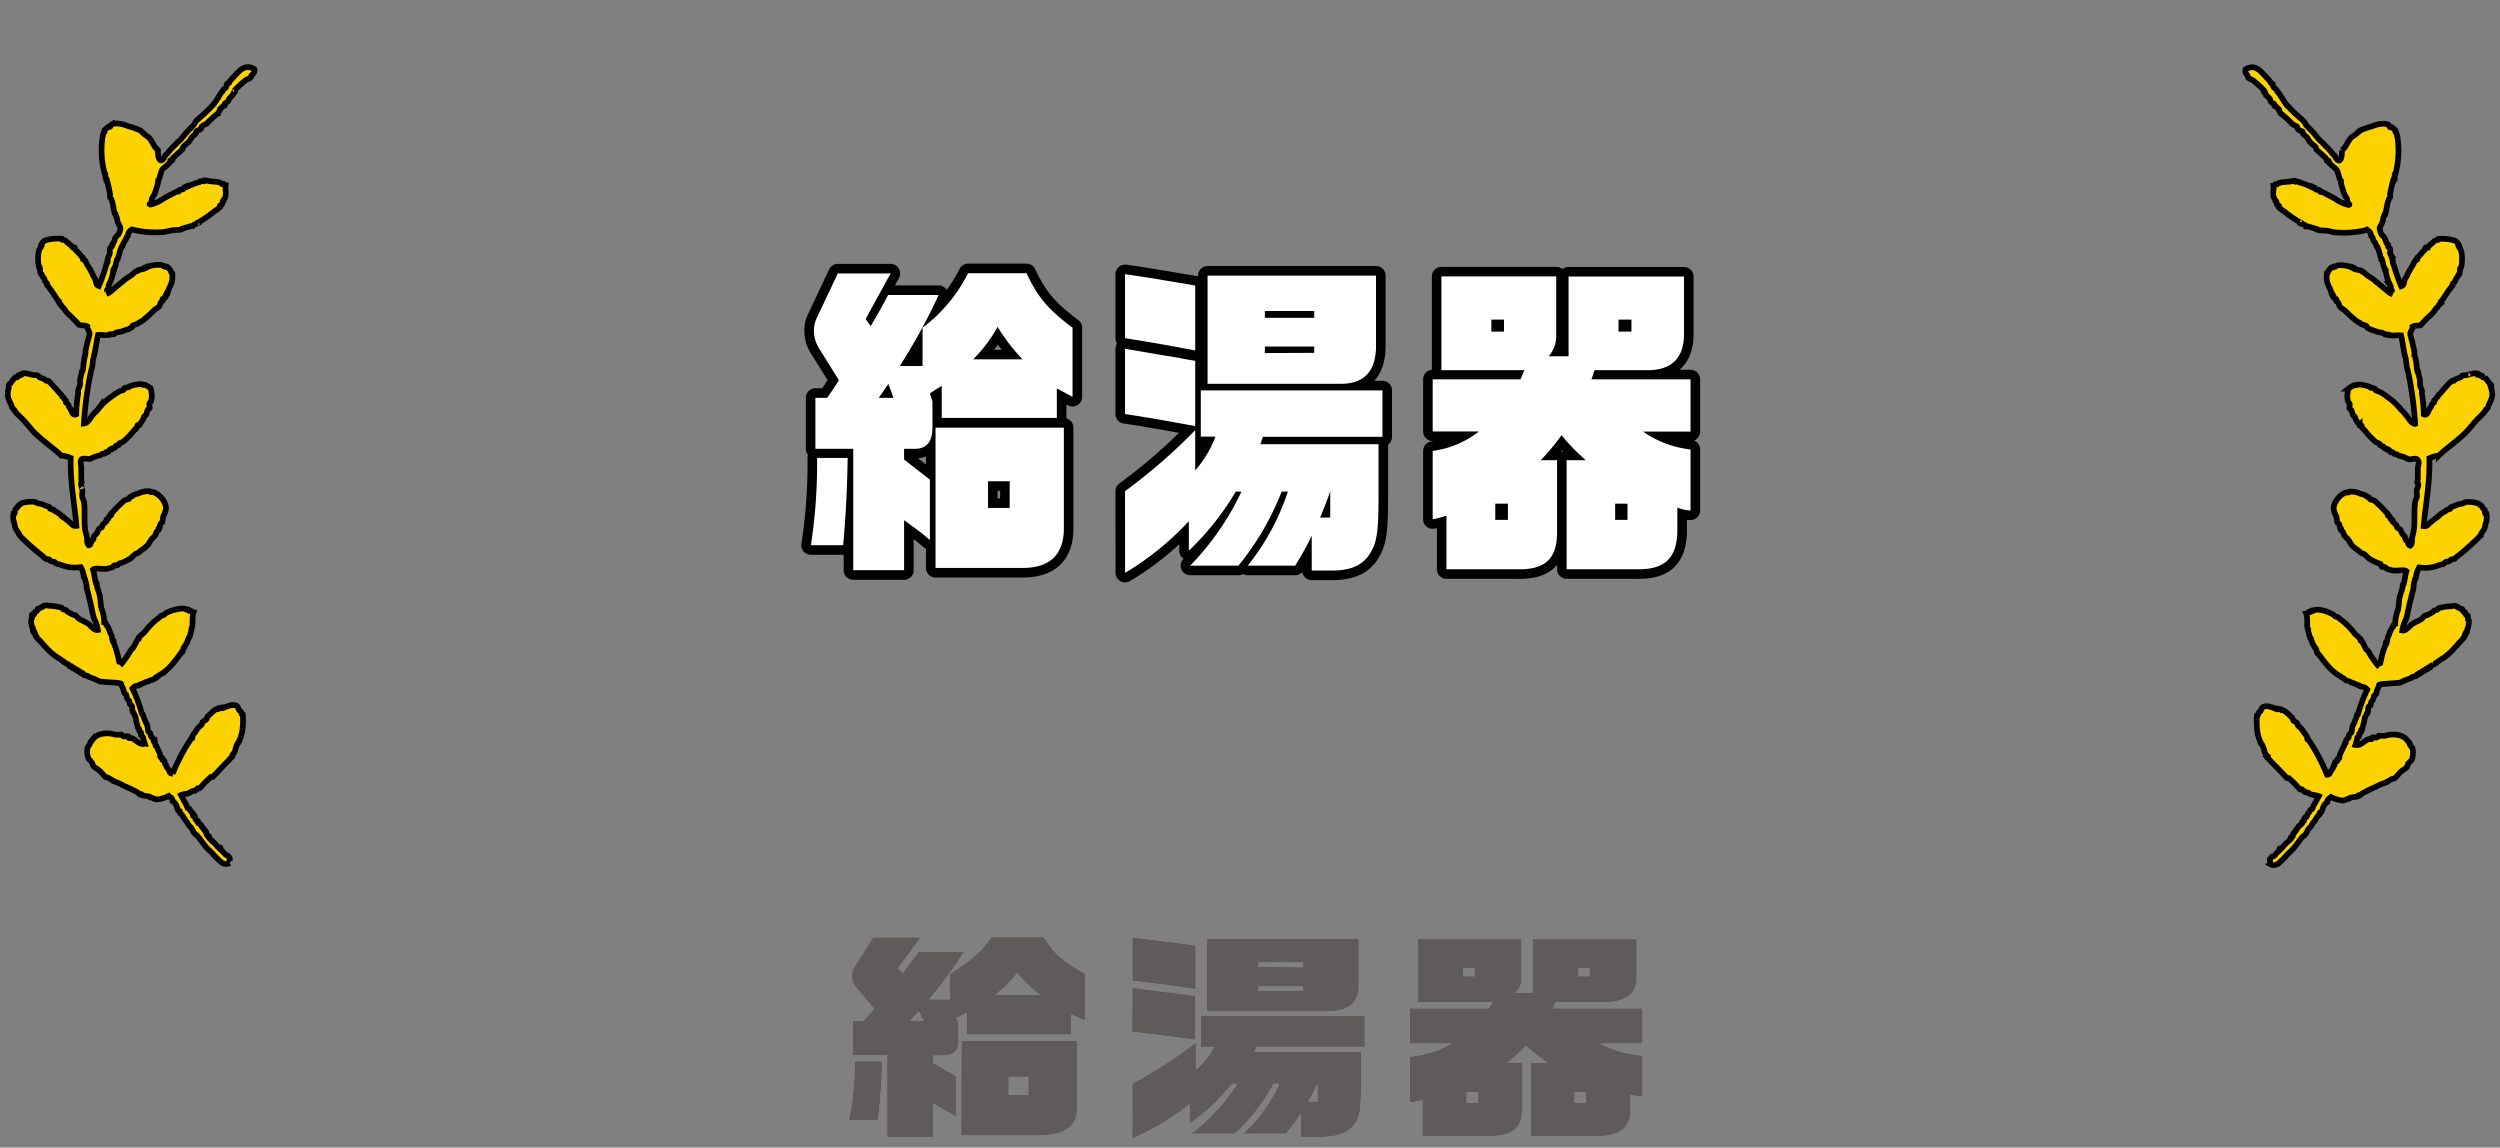 <svg xmlns="http://www.w3.org/2000/svg" width="439" height="201.52" viewBox="0 0 439 201.52">
  <rect x="0" y="0" width="439" height="201.52" fill="#808080" stroke="none"/>
  <defs>
    <style>
      .cls-1, .cls-2 {
        fill: none;
      }

      .cls-2, .cls-4 {
        stroke: #000;
      }

      .cls-2 {
        stroke-linecap: round;
        stroke-linejoin: round;
        stroke-width: 3.36px;
      }

      .cls-3 {
        fill: #fff;
      }

      .cls-4 {
        fill: #fcd200;
        fill-rule: evenodd;
      }

      .cls-5 {
        opacity: 0.36;
      }

      .cls-6 {
        fill: #231815;
      }
    </style>
  </defs>
  <g id="スペーサー">
    <rect class="cls-1" y="-0.24" width="7.71" height="7.71"/>
    <rect class="cls-1" x="430.7" y="-0.24" width="7.71" height="7.71"/>
    <rect class="cls-1" y="193.81" width="7.71" height="7.71"/>
    <rect class="cls-1" x="430.7" y="193.81" width="7.71" height="7.71"/>
  </g>
  <g id="レイヤー_2" data-name="レイヤー 2">
    <g>
      <g>
        <path class="cls-2" d="M148.85,80.41c-.1,5.92-.35,10.54-.79,15.33h-5.67a93.71,93.71,0,0,0,1.09-15.33Zm-5.67-10.55h2.07c.79-1.14,1.23-1.77,2.07-3.08L143.72,61a5.8,5.8,0,0,1-.79-3,4.92,4.92,0,0,1,.55-2.28l3.64-7.7h9.27l-4.39,8,.89,1.25c1.28-2.16,1.92-3.3,3.06-5.47h8.87A102,102,0,0,1,158,64.27h4V57.55a27.35,27.35,0,0,0,8-9.58h10.25c2,4.22,3.7,6.27,8.09,9.58V69.69l-2.76-1.48v5.18H165.37V67.75l-2.08,1.31.45,1.43V75.1c0,2.4-1,3.65-2.91,3.71h-2.07v1.88c2.32,1.83,3.84,3,4.53,3.54v10.6c-1.47-1.26-2-1.65-4.53-3.48v8.78h-8.93V78.81h-6.65Zm13.71,0L156,67.41l-1.68,2.45Zm7.39,5.24h22.53V92.32c.15,4.85-2.22,7.35-7.05,7.41H164.28Zm15.28-12a31.56,31.56,0,0,1-4.38-5.71,25.57,25.57,0,0,1-4.29,5.71ZM177.3,89.19V84.51h-3.8v4.68Z"/>
        <path class="cls-2" d="M197.55,48.14c3.9.57,4.54.68,12.33,2v11.4c-5.28-1-6.71-1.25-12.33-2.16Zm0,13.11c2.12.34,4.34.74,6.71,1.14l2.51.4c1,.23,2.07.4,3.11.57V74.82c-7.5-1.37-8.58-1.54-12.33-2.11Zm0,25a97.34,97.34,0,0,0,12.33-10.72v7.07a19.3,19.3,0,0,0,3.55-5.93h-2.57V68.55h31.9V76.7h-21L221.32,78h20.75V87.3c0,6.39-.34,8.16-1.62,10.09s-3.31,2.74-6.32,2.8h-3.79v-6.1a56.8,56.8,0,0,1-2.91,5.24H219.1a41.61,41.61,0,0,0,7.05-13h-1.09a48.42,48.42,0,0,1-7.59,13H209a48.12,48.12,0,0,0,9-13h-1a48.07,48.07,0,0,1-8.24,10.37V91.52a50.38,50.38,0,0,1-11.19,9.07Zm14.5-37.85h29.58V61c-.1,4.34-2.22,6.5-6.46,6.39H212.05Zm18.73,7.41v-1.2h-8.67v1.2Zm0,6.15V60.85h-8.67V62Zm2.81,28.91V86.28c-.49,1.42-.59,1.65-1.77,4.62Z"/>
        <path class="cls-2" d="M275.1,80.81h3.35a36.73,36.73,0,0,1-4.24-4.39,39.34,39.34,0,0,1-3.65,4.39h2.86V93.46c0,4.79-2.17,6.67-7.3,6.5H254V90.55a16.54,16.54,0,0,1-2.42.63v-12a16.81,16.81,0,0,0,8.14-3.42h-8.14V66.61H267l.69-1.6H253.11V48.54h20.16V59.09a5.32,5.32,0,0,1-1.33,3.47h3.5v-14h20.27V58.69c0,4.1-2.12,6.27-6.27,6.32H280l-.54,1.6h17.4v9.18h-8.33a17.82,17.82,0,0,0,8.33,3.13V89.64a6.69,6.69,0,0,1-2.32-.51v4.44c-.19,4.57-2.36,6.5-7.15,6.39H275.1Zm-11-22.58V56.12h-2.22v2.11Zm.69,33.06V88.44h-2.22v2.85Zm21,0V88.44h-2.17v2.85Zm.69-33.06V56.12h-2.27v2.11Z"/>
      </g>
      <g>
        <path class="cls-3" d="M148.85,80.41c-.1,5.92-.35,10.54-.79,15.33h-5.67a93.71,93.71,0,0,0,1.09-15.33Zm-5.67-10.55h2.07c.79-1.14,1.23-1.77,2.07-3.08L143.72,61a5.8,5.8,0,0,1-.79-3,4.92,4.92,0,0,1,.55-2.28l3.64-7.7h9.27l-4.39,8,.89,1.25c1.28-2.16,1.92-3.3,3.06-5.47h8.87A102,102,0,0,1,158,64.27h4V57.55a27.35,27.35,0,0,0,8-9.58h10.25c2,4.22,3.7,6.27,8.09,9.58V69.69l-2.76-1.48v5.18H165.37V67.75l-2.08,1.31.45,1.43V75.1c0,2.4-1,3.65-2.91,3.71h-2.07v1.88c2.32,1.83,3.84,3,4.53,3.54v10.6c-1.47-1.26-2-1.65-4.53-3.48v8.78h-8.93V78.81h-6.65Zm13.71,0L156,67.41l-1.68,2.45Zm7.39,5.24h22.53V92.32c.15,4.85-2.22,7.35-7.05,7.41H164.28Zm15.28-12a31.56,31.56,0,0,1-4.38-5.71,25.57,25.57,0,0,1-4.29,5.71ZM177.3,89.19V84.51h-3.8v4.68Z"/>
        <path class="cls-3" d="M197.55,48.14c3.9.57,4.54.68,12.33,2v11.4c-5.28-1-6.71-1.25-12.33-2.16Zm0,13.11c2.12.34,4.34.74,6.71,1.14l2.51.4c1,.23,2.07.4,3.11.57V74.82c-7.5-1.37-8.58-1.54-12.33-2.11Zm0,25a97.34,97.34,0,0,0,12.33-10.72v7.07a19.3,19.3,0,0,0,3.55-5.93h-2.57V68.55h31.9V76.7h-21L221.32,78h20.75V87.3c0,6.39-.34,8.16-1.62,10.09s-3.31,2.74-6.32,2.8h-3.79v-6.1a56.8,56.8,0,0,1-2.91,5.24H219.1a41.61,41.61,0,0,0,7.05-13h-1.09a48.42,48.42,0,0,1-7.59,13H209a48.12,48.12,0,0,0,9-13h-1a48.07,48.07,0,0,1-8.24,10.37V91.52a50.38,50.38,0,0,1-11.19,9.07Zm14.5-37.85h29.58V61c-.1,4.34-2.22,6.5-6.46,6.39H212.05Zm18.73,7.41v-1.2h-8.67v1.2Zm0,6.15V60.85h-8.67V62Zm2.81,28.91V86.28c-.49,1.42-.59,1.65-1.77,4.62Z"/>
        <path class="cls-3" d="M275.1,80.81h3.35a36.73,36.73,0,0,1-4.24-4.39,39.34,39.34,0,0,1-3.65,4.39h2.86V93.46c0,4.79-2.17,6.67-7.3,6.5H254V90.55a16.54,16.54,0,0,1-2.42.63v-12a16.81,16.81,0,0,0,8.14-3.42h-8.14V66.61H267l.69-1.6H253.11V48.54h20.16V59.09a5.32,5.32,0,0,1-1.33,3.47h3.5v-14h20.27V58.69c0,4.1-2.12,6.27-6.27,6.32H280l-.54,1.6h17.4v9.18h-8.33a17.82,17.82,0,0,0,8.33,3.13V89.64a6.69,6.69,0,0,1-2.32-.51v4.44c-.19,4.57-2.36,6.5-7.15,6.39H275.1Zm-11-22.58V56.12h-2.22v2.11Zm.69,33.06V88.44h-2.22v2.85Zm21,0V88.44h-2.17v2.85Zm.69-33.06V56.12h-2.27v2.11Z"/>
      </g>
    </g>
    <path class="cls-4" d="M394.34,12.17c1.66-1,2.62.33,3.45,1.21.32.34.63.66.82.9.06.08.09.24.16.31s.29.09.33.15,0,.42.17.6.34.26.49.45.09.2.16.31.13.1.17.15c.5.7.87,1.39,1.31,2a25.63,25.63,0,0,0,2.46,2.42c.22.2.43.36.66.6s.29.52.49.75c.38.43.8.81,1.15,1.21s.74.91,1.16,1.36c.19.22.45.38.65.61s.73.74,1.15,1.2c.17.19.32.4.49.61s.27.21.33.3c.17.25.29.8.82.9.51-.29.45-1.1.5-1.81a3.34,3.34,0,0,0,.82-1.05,9.44,9.44,0,0,1,.66-1.06c.21-.24.68-.49,1-.76a3.61,3.61,0,0,1,.66-.6,14.37,14.37,0,0,1,2.13-.75,5.76,5.76,0,0,1,2-.46,3,3,0,0,1,.83.15c.14.08.19.37.32.46s.29-.05.33,0,.44.36.66.6c.05.05-.06.26,0,.3.25.19.2.45.33.91a15.79,15.79,0,0,1-.17,5.59c-.07.28-.09.47-.16.75,0,0-.16,0-.16.15s0,.42,0,.61c0,0-.16,0-.17.15s0,.42,0,.45-.16,0-.16,0c-.06.22-.11.53-.17.75-.11.46-.2.93-.33,1.51,0,.12.09.53,0,.61-.46.42-.56,2-.82,2.87,0,0-.15,0-.16.15s-.1.27-.17.45-.08.52-.16.76c-.17.48-.5.9-.49,1.2a3,3,0,0,0,.32,1.06c.06.11.27.21.33.3a1.44,1.44,0,0,1,.33.61,4.2,4.2,0,0,0,.33.75c0,.06.13,0,.17.15s0,.22,0,.3.31.25.32.31c.16.45-.09.86.17,1.21a6.88,6.88,0,0,1,.33,1.05c0,.06-.05.27,0,.3s.2.52.33.91c.39,1.24.76,2.25,1.15,3.17.3-.11.39-.22.49-.6,0-.14.09-.38.16-.61,0-.08.23-.37.33-.6a13.29,13.29,0,0,1,1-1.81c.19-.31.27-.6.49-.91,0-.06.3-.1.33-.15s0-.23,0-.3.25-.21.32-.3.46-.52.66-.76.25-.2.33-.3.07-.37.17-.45.28,0,.32,0a4.51,4.51,0,0,1,.83-.76c.15-.1.29-.33.49-.45s.6,0,.66-.3a8.15,8.15,0,0,1,2.3.15c.52.15.79.15,1.15.75,0,.06-.06.27,0,.3s.15,0,.16,0-.05.27,0,.31c.57.42.58,2.54.33,3.47,0,.12-.16.12-.17.15-.1.35,0,.75-.16,1.06,0,.06-.16,0-.16.15a1.87,1.87,0,0,1-.17.3c-.08.16-.31.37-.33.61a2.25,2.25,0,0,1-.16.3c-.08.11-.27.21-.33.3s.05.26,0,.3a14.7,14.7,0,0,0-1.32,1.81c-.17.22-.28.43-.49.76-.09.14-.25.19-.32.3s.05.26,0,.3a2,2,0,0,0-.5.61c-.07.09-.27.21-.33.3a5.22,5.22,0,0,1-.82,1.05,18.21,18.21,0,0,0-1.8,1.82c-.39.19-1.14.06-1.48.3.05.66-.6.85-.33,1.66.05.16.08.37.16.6s.37,1.51.49,2.12c0,.14,0,.31,0,.45a11.53,11.53,0,0,1,.33,1.51c.07.45.08.92.17,1.36,0,0,.16,0,.16.15,0,.52.26,1,.33,1.66,0,.25,0,.52,0,.76s.25.57.33.9-.05.41,0,.61a21.55,21.55,0,0,1,.33,3.62c.57.31.83-.59,1-.91.08-.15.32-.37.33-.6a1.52,1.52,0,0,1,.17-.3c.07-.1.26-.22.32-.3s-.05-.27,0-.31c.23-.16.26-.28.5-.6.06-.08.15,0,.16-.15s.31-.39.5-.61.44-.52.65-.75.59-.7,1-1.06c.08-.07.24-.24.33-.3s.28,0,.32,0c.27-.3.51-.35,1.15-.6.09,0,.27-.29.33-.31.4-.11.51,0,1-.15-.11,0,1.53-.46,1.81-.15,0,0,0,.15,0,.15s.29,0,.32,0,0,.14,0,.15.29,0,.33,0,.11.27.17.31.28,0,.33,0a8.42,8.42,0,0,1,.82,1.06c.05.08.31.25.32.3s0,.42,0,.6a3.85,3.85,0,0,1,.17,1.21,4.25,4.25,0,0,1-.33,1.06c-.08.21-.25.48-.33.75a1.29,1.29,0,0,1-.33.6c-.06.09-.15,0-.16.15s-.25.34-.33.46c-.25.37-.86.86-1.31,1.36-.7.75-1.31,1.61-2,2.26-1.57,1.54-3.44,2.77-4.6,3.93a5.24,5.24,0,0,0-1.65.45c.12,4.39-.66,8-1,11.93.59.1.83-.36,1.15-.6a11.21,11.21,0,0,1,1.15-.91c.09-.06,0-.14.16-.15s.26-.28.5-.45.65-.4,1-.61c.09-.06,0-.14.16-.15a3.77,3.77,0,0,0,.5-.15c.06,0,.1-.28.16-.3.32-.13.5-.18.82-.3a2.88,2.88,0,0,1,1-.31c.35,0,.51-.25.82-.3a6,6,0,0,1,1.81.15,1.8,1.8,0,0,1,.65.3c.1.06,0,.15.17.16s.26.35.33.45.28.22.33.3,0,.64.16.76h.16a4.38,4.38,0,0,1,0,1.2c0,.25-.12.26-.16.46s-.09.49-.16.75-.16.3-.33.61c-.08.14-.32.37-.33.6a8.5,8.5,0,0,1-1.15,1.21l-1.15,1.06c-.6.53-1.13,1-1.81,1.5-.19.15-.43.42-.49.46s-.44,0-.66.15-.24.26-.33.3-.41,0-.66.15c-.09,0-.24.28-.32.3-.26.1-.46.09-.66.16a6.66,6.66,0,0,1-3.62.45,4.21,4.21,0,0,0-.49,1.36c-.1.13,0,.5-.16.6s-.08.21-.17.45a4.49,4.49,0,0,0-.16.91,1.5,1.5,0,0,1,0,.3c-.21.8-.58,2.25-.82,3.32-.16.72-.27,1.46-.49,2.12a6.22,6.22,0,0,0-.66,2c.48.08.68-.23,1-.45s.4-.43.66-.61c.49-.34,1.11-.57,1.65-.9.22-.14.42-.47.65-.61s.34-.07.49-.15.48-.25.83-.45c.1-.06.23-.25.32-.3s.34-.06.5-.15.26-.28.33-.31c.26-.09.45-.08.65-.15a9,9,0,0,1,1.32-.15c.5,0,.48-.2,1.15,0,.06,0,0,.14.16.15s.36.29.66.31.18.27.33.45.27.08.33.15.06.33.16.45.31.11.33.15,0,.43,0,.61.15.23.16.45a4.09,4.09,0,0,1-.33,1.51s0,.27,0,.3-.15,0-.16,0,.05.27,0,.31-.15,0-.16,0c-.11.2,0,.39-.17.6s-.15,0-.16.15-.47.53-.66.76l-.82.9a10,10,0,0,1-2,1.81c-.22.13-.78.5-1.15.76-.09.06,0,.14-.17.15s-.25.29-.49.3a1.61,1.61,0,0,0-.33.15c-.06,0-.11.28-.16.3s-.26,0-.33,0-.11.28-.17.31-.25,0-.32,0-.11.28-.17.3-.25,0-.33,0-.11.28-.16.3-.26,0-.33,0-.11.28-.17.3-.24,0-.32,0-.11.28-.17.3c-.24.1-.4.06-.65.16s-.1.11-.17.15c-.36.17-.79.3-1.15.45a10,10,0,0,1-1,.45c-.15,0-.35,0-.5,0-.43.12-2.27.11-2.95.3-.17,0-.12.19-.17.31l-.33.75c-.09.22,0,.39-.16.6s-.29.23-.33.31c-.11.24-.07.41-.16.6a2.28,2.28,0,0,1-.17.3.69.69,0,0,1-.16.15c-.11.21-.05.39-.16.61s-.31.23-.34.3c-.11.27,0,.69-.16,1.06,0,0-.14,0-.16.15-.08.3-.25.45-.33.75a13.45,13.45,0,0,1-.49,2s-.14,0-.17.15,0,.21,0,.3-.31.24-.33.3.06.32,0,.45-.31.25-.33.31a9.84,9.84,0,0,1-.32,1.2c.91.2,1.46-.66,2.29-1,.14-.06.37,0,.5,0s.11-.29.16-.31c.25-.07.58.08.82,0,.08,0,.29-.29.33-.3a11,11,0,0,0,1.15,0,4.34,4.34,0,0,1,2.14-.15,2.66,2.66,0,0,1,2,1.36c.05.08.15,0,.16.15a3.87,3.87,0,0,0,.17.45c.09.17.28.26.33.46a3.77,3.77,0,0,1-.17,2c-.06.11-.27.21-.33.3s-.22.28-.33.46a3.05,3.05,0,0,1-.16.45c-.26.3-.8.58-1.15.9s-.72.88-1,1.06-.36.08-.5.15-.45.27-.82.46c-.09,0,0,.14-.16.15a7.5,7.5,0,0,0-1.81.75,23.38,23.38,0,0,0-2.46,1.21c-.11.06-.24.25-.33.3s-.29-.05-.33,0,0,.14,0,.15c-.35.15-1,.14-1.48.3-.06,0,0,.15-.16.15-.46,0-.5.31-1.15.31a5.73,5.73,0,0,1-2-.61c-.28.25-.67.4-.66.91a1.76,1.76,0,0,0-.66.75c-.14.27-.18.68-.33.91,0,.06-.3.1-.32.15s0,.23,0,.3-.26.21-.33.31c-.32.43-.46.75-.83,1.2-.17.22-.27.43-.49.76-.07.1-.26.21-.33.3-.21.3-.29.64-.49.91s-.47.37-.66.6c-.57.7-1.11,1.55-1.8,2.27-.2.2-.46.39-.66.6a14.22,14.22,0,0,1-1.64,1.66,1.27,1.27,0,0,1-1.48.15c.16-.12-.21-.75,0-.9s.19-.44.49-.46.47-.39.66-.6.34-.3.49-.45-.05-.25,0-.31.27.05.33,0,.4-.5.65-.75.34-.31.5-.46a4.5,4.5,0,0,0,.49-.45s-.05-.26,0-.3.31-.11.33-.15c.12-.2,0-.4.17-.61s.15,0,.16-.15.32-.23.33-.45.31-.23.32-.45.45-.34.66-.61c0-.05-.05-.26,0-.3s.31-.11.33-.15c.12-.19,0-.41.17-.6s.3-.1.32-.15a3.89,3.89,0,0,1,.33-.76c.06-.08.16,0,.17-.15a1.46,1.46,0,0,1,.16-.3c0-.05.31-.11.33-.15a5.53,5.53,0,0,1,.49-1.06c.15-.21.43-.82.66-1.21-.46-.22-1.15-.16-1.64-.45a1.47,1.47,0,0,1-.17-.15c-.22-.1-.43,0-.65-.15s0-.15-.17-.15-.21-.25-.33-.3-.26,0-.33,0c-.35-.27-.71-.83-1.14-1.21s-.55-.54-.82-.76c-.06,0-.29.05-.34,0-.52-.58-1.28-1.39-2-2.11-.38-.41-.76-.73-1.15-1.21-.07-.1-.27-.22-.33-.3s.06-.27,0-.3a1.65,1.65,0,0,1-.49-.91,4.65,4.65,0,0,0-.49-1.21c0-.06-.16,0-.17-.15a8.8,8.8,0,0,0-.32-.91c-.09-.28-.09-.39-.17-.6a12.68,12.68,0,0,1-.16-3.17c.21,0,.18-.39.33-.61s.27-.21.32-.3.18-.62.5-.75c.8-.28,1.34.1,2.13.3.06,0,.3,0,.33,0s0,.15,0,.15c.26.06.67-.18.82.15.31,0,.61.28.82.45s.46.41.66.61.26.22.33.3.06.34.17.46.5.27.65.45.06.33.16.45.46.36.66.61.26.47.5.75a2.86,2.86,0,0,1,.49.75c0,.06-.05.27,0,.31s.15,0,.16,0a33,33,0,0,1,3.29,6.19c.46,0,.52-.29.66-.61a2.65,2.65,0,0,1,.32-.45,1.14,1.14,0,0,0,.17-.45c0-.16.11-.07.16-.15s0-.4.17-.61c0-.06.3-.09.33-.15s-.05-.22,0-.3.3-.1.32-.15c.12-.24,0-.43.17-.76s.33-.7.49-1.05a3.07,3.07,0,0,1,.16-.31,1,1,0,0,0,.17-.45c0-.15.13-.07.16-.15s0-.39.17-.6.28-.22.33-.31,0-.39.16-.6.3-.24.33-.3c.16-.38.05-1,.33-1.36a9.91,9.91,0,0,0,.65-1.66s.14,0,.17-.15a25.37,25.37,0,0,1,1.64-4.38,1.9,1.9,0,0,0-.33-.3c-.28-.19-.48-.15-1-.31-.06,0,0-.14-.17-.15s-.88-.38-1.15-.45-.51-.29-.82-.3a1.89,1.89,0,0,1-.33-.15c-.11-.07-.23-.24-.33-.3a3.13,3.13,0,0,0-.32-.15,1.39,1.39,0,0,1-.17-.16,8.17,8.17,0,0,1-1.48-1.05l-.49-.46a26.65,26.65,0,0,1-1.8-2.26c-.08-.1-.29-.23-.33-.3-.17-.26-.16-.6-.33-.91,0-.07-.13,0-.17-.15s-.17-.29-.33-.6-.2-.59-.33-.91c0,0-.13,0-.16-.15-.09-.35-.18-.74-.33-1.21,0-.05,0-.27,0-.3-.36-.28,0-1.88-.33-2.72.21,0,.22-.23.33-.3s.29,0,.33,0,0-.14,0-.15.29,0,.33,0,0-.14,0-.15.29,0,.33,0c.2-.23,1.09-.13,1.64,0a7.26,7.26,0,0,1,1.81.75c.1.06.23.26.33.3s.33.06.49.15.17.22.33.31a11.26,11.26,0,0,1,2.13,2c.16.17.32.4.5.61s.5.42.65.6.27.21.33.3-.05.26,0,.3.15,0,.17,0c.32.46.49,1,.82,1.51.09.15.23.18.32.3a19.24,19.24,0,0,0,1.65,2.42,1.16,1.16,0,0,1,.49-.3c.16-.66.31-1.34.49-2,.14-.43.31-.88.5-1.35,0-.06-.05-.27,0-.31s.16,0,.16,0c.14-.39.09-.88.33-1.2a1.3,1.3,0,0,0,.16-.46,9.73,9.73,0,0,1,.5-1c0-.07.12,0,.16-.16s.07-.4.33-.45a6.91,6.91,0,0,1,.49-2.41c.16-.78.15-1.64.33-2.42.13-.55.37-1,.49-1.66,0-.1,0-.21,0-.3s.16-.13.17-.15c.2-.78.26-1.53.49-2.27-.45-.38-1.59,0-2.46-.15a6,6,0,0,1-1-.3c-.08,0-.27-.29-.33-.3s-.36,0-.49,0S418.08,99,418,99s-.33-.07-.49-.15a9.8,9.8,0,0,1-1.48-.75c-.11-.08-.22-.23-.33-.3s-.55-.6-.82-.61-.42-.27-.66-.45a9,9,0,0,1-1.15-.91c-.3-.32-.5-.79-.82-1.2-.09-.12-.23-.16-.33-.31s-.32-.28-.33-.45a2.48,2.48,0,0,0-.16-.45c-.06-.1-.28-.22-.33-.3s.05-.27,0-.31-.15,0-.16,0c-.1-.21-.06-.48-.17-.75,0-.08-.31-.25-.32-.3-.13-.38-.05-1-.33-1.36a2.9,2.9,0,0,1-.33-1.36,3.69,3.69,0,0,1,2.13-2.57c.15,0,.36.06.5,0s0-.14.16-.15a4.67,4.67,0,0,1,1.31.15c.21.05.55.24.83.3a3,3,0,0,1,.82.31c.09.05,0,.14.16.15a1.36,1.36,0,0,1,.33.15c.06,0,.11.28.17.3.3.13.55.1.81.3s.56.51.83.76.77.78,1.15,1.2c.09.11.25.21.33.31s-.06.26,0,.3.29.1.32.15.07.32.17.45.3.11.33.15-.05.23,0,.3.25.21.33.31.23.19.32.3.06.31.17.45.38.18.49.3.24.6.49.91c.08.09.29.23.33.3s.05.39.17.61.28.21.32.3c.15.25.08.69.5.75.4-.42.24-1,.33-1.51a14.52,14.52,0,0,0,.32-1.51c.13-1.47,0-3,.17-4.53,0-.36.26-.71.33-1s-.12-.85,0-1.36c0,.08.44-.85.16-1.06s0-.21,0-.75,0-1.25,0-1.82.35-1,0-1.51-1.14,0-1.64-.15a6,6,0,0,0-1.64-.6c-.18-.07-.4-.29-.66-.3,0,0-.13,0-.16,0s-.24-.26-.33-.31-.29,0-.33,0-.21-.37-.33-.45-.28,0-.33,0,0-.13,0-.15-.35-.06-.49-.15-.09-.25-.17-.3-.35-.06-.49-.15-.09-.26-.16-.31-.49-.17-.66-.3a14.31,14.31,0,0,1-2-2.11,4.28,4.28,0,0,0-.33-.3c-.1-.12-.06-.33-.16-.46s-.29,0-.33,0,0-.12,0-.15a2,2,0,0,0-.17-.15c-.15-.21-.3-.45-.49-.75-.08-.13-.07-.3-.16-.46s-.28-.22-.33-.3c-.17-.29-.11-.52-.33-.91,0-.07-.31-.24-.33-.3s.15-.79,0-.9c-.48-.36-.43-1.69-.16-2.57a4.27,4.27,0,0,1,1-.6c.06,0,.29,0,.33,0,.29-.32,1.88.06,2.47.3.07,0,0,.14.16.15a1.72,1.72,0,0,1,.65.15c.07,0,.11.27.17.3.3.15.56.16.82.31a12,12,0,0,1,1.32.9,10,10,0,0,1,2,1.81c.06.09.15,0,.16.15s.62.61.82.91.3.32.49.6.67,1.15,1.32,1.21a64.76,64.76,0,0,0-1-8c-.13-.71-.32-1.49-.49-2.12a13.49,13.49,0,0,0-.16-1.35c-.33-1-.52-2.79-.82-4.08-.65-.06-1.37.08-2,0,0,0,0-.15-.16-.15a3.64,3.64,0,0,1-.66,0c-.05,0,0-.15-.16-.15s-.2-.12-.33-.16a5.71,5.71,0,0,1-1.64-.45c-.06,0-.45-.1-.49-.15s-.34-.17-.5-.3-.1-.27-.16-.3c-.22-.12-.55-.17-.82-.3s-.3-.3-.5-.31a5.53,5.53,0,0,1-1-.75c-.55-.44-.91-.84-1.48-1.36-.3-.28-.66-.4-.82-.6s-.16-.49-.33-.76c-.06-.1-.28-.22-.33-.3s.05-.27,0-.31-.41-.18-.49-.3.05-.26,0-.3-.15,0-.17,0,.05-.26,0-.3-.15,0-.16,0,.05-.27,0-.3-.11-.12-.16-.3c0,0-.15-.45-.17-.46a3.71,3.71,0,0,1-.49-2.56s.15,0,.16-.16a1.88,1.88,0,0,1,.66-.9c.06,0,.28.05.33,0s0-.14,0-.15.29,0,.33,0c.34-.38,1.76-.25,2.46,0,.06,0,.29,0,.33,0s0,.14,0,.15.29,0,.33,0,0,.14,0,.15.29,0,.33,0,0,.14,0,.15c.33.13.84.17,1.15.3.08,0,0,.15.16.15s.58.43.82.61c.4.29.84.54,1.31.91.13.09.2.2.33.3.38.26,1,.84,1.48,1.2s.84.82,1.32.91c-.16-.1,0-.61-.17-.76s-.06-.68-.33-1a8.19,8.19,0,0,1-.65-2.12s0-.27,0-.3-.16,0-.17,0,.05-.26,0-.3c-.25-.19-.32-1-.49-1.51,0,0-.14,0-.17-.15a5.49,5.49,0,0,0-.16-.6,9.94,9.94,0,0,0-.49-1.52c0-.06-.16,0-.17-.15a.93.93,0,0,0-.16-.45c-.11-.23-.48-.63-.49-.91s-.32-.32-.33-.6c0-.44-.28-.64-.66-.91a16.52,16.52,0,0,1-5.42.46c-.53,0-1-.21-1.64-.3s-1.15,0-1.64-.16c0,0,0-.14-.17-.15a3.16,3.16,0,0,1-.49-.15c-.32-.09-.63-.17-1-.3-.06,0-.29,0-.33,0a1,1,0,0,0-.32-.3,4.13,4.13,0,0,1-.5-.15s0-.14,0-.15-.29,0-.33,0,0-.14,0-.15a19.53,19.53,0,0,1-2.63-1.82,8,8,0,0,1-1-.75s.05-.26,0-.3-.31-.12-.33-.15c-.12-.21-.05-.39-.16-.61s-.16,0-.17-.15-.27-.48-.32-.75c-.13-.68.09-1.27,0-1.82.2,0,.21-.23.32-.3s.29,0,.33,0c.35-.39,1.06-.35,2-.45a7.14,7.14,0,0,1,1-.15.21.21,0,0,0,.16.15,3.64,3.64,0,0,1,.66,0c.06,0,0,.14.16.15a9.72,9.72,0,0,1,1.65.6c.06,0,.29,0,.32,0s0,.15,0,.16.29-.05.33,0,0,.13,0,.15.29,0,.33,0,.12.27.17.3c.21.11.43,0,.66.15.06,0,.1.28.16.3s.24,0,.33,0c.79.4,1.58.81,2.3,1.21a6.29,6.29,0,0,0,2.3,1.06c.43-.08-.15-.2-.17-.46,0-.05-.05-.67-.16-.75a4.18,4.18,0,0,1-.66-1.51,5,5,0,0,1-.33-1.21c0-.05,0-.28,0-.3-.39-.3-.4-1.46-.82-2-.2-.25-.66-.55-1-.91-.11-.12-.23-.2-.33-.3s.05-.25,0-.31-.28.06-.33,0-.07-.33-.17-.45-.23-.2-.32-.3c-.4-.43-.9-.76-1.32-1.21-.11-.11-.07-.33-.16-.45s-.68-.55-1-.91-.3-.53-.49-.75-.45-.38-.66-.61-.06-.34-.16-.45-.6-.19-.83-.45c-.07-.09-.07-.38-.16-.45s-.6-.28-.82-.46a16,16,0,0,0-2-1.81c-.07-.29-.36-.38-.33-.75-.14-.14-.28-.25-.49-.46,0,0-.31-.11-.33-.15s.05-.24,0-.3c-.21-.22-.64-.25-.66-.61s-.61-.76-.82-1.05a3,3,0,0,0-.16-.45s-.16,0-.17,0,.05-.27,0-.31a17.91,17.91,0,0,0-2-1.81c-.14-.08-.8-.22-.82-.6S394.08,12.91,394.34,12.17Z"/>
    <path class="cls-4" d="M44.1,13.38c0,.38-.68.52-.82.6a17.91,17.91,0,0,0-2,1.81c-.05,0,0,.25,0,.31s-.15,0-.17,0a3,3,0,0,0-.16.45c-.21.29-.81.83-.82,1.05s-.45.39-.66.61c0,.06,0,.23,0,.3s-.29.11-.33.15c-.21.21-.36.32-.49.46,0,.37-.26.46-.33.75a16,16,0,0,0-2,1.81c-.22.18-.6.26-.82.46s-.1.36-.17.45c-.22.26-.65.28-.82.45s-.06.35-.16.45-.46.38-.66.61-.29.52-.49.75-.79.67-1,.91-.05.34-.16.45c-.42.45-.92.78-1.32,1.21-.09.1-.25.21-.33.3s-.05.34-.16.45-.28,0-.33,0,.06.25,0,.31-.22.18-.33.3c-.32.36-.78.66-1,.91-.42.5-.43,1.66-.82,2,0,0,0,.25,0,.3a5.53,5.53,0,0,1-.33,1.21,4.18,4.18,0,0,1-.66,1.51c-.11.08-.16.7-.16.75,0,.26-.6.38-.17.46a6.29,6.29,0,0,0,2.3-1.06c.71-.4,1.51-.81,2.3-1.21.09,0,.24,0,.33,0s.09-.27.16-.3c.23-.11.45,0,.66-.15,0,0,.13-.26.17-.3s.27,0,.32,0,0-.13,0-.15.27,0,.33,0,0-.14,0-.16.27,0,.33,0a9.72,9.72,0,0,1,1.65-.6c.15,0,.1-.13.16-.15a3.53,3.53,0,0,1,.65,0,.23.23,0,0,0,.17-.15,7.37,7.37,0,0,1,1,.15c.92.1,1.63.06,2,.45,0,0,.27,0,.33,0s.12.31.32.3c-.09.55.13,1.14,0,1.82,0,.27-.32.6-.32.75s-.13.08-.17.15,0,.4-.16.61c0,0-.29.12-.33.15s0,.25,0,.3a7.47,7.47,0,0,1-1,.75,18.85,18.85,0,0,1-2.62,1.82s0,.13,0,.15-.28,0-.33,0,0,.13,0,.15a4.13,4.13,0,0,1-.5.15,1.18,1.18,0,0,0-.33.3s-.26,0-.32,0c-.36.13-.67.21-1,.3a3.16,3.16,0,0,1-.49.15c-.15,0-.13.15-.17.15-.49.12-1.11.07-1.64.16s-1.12.26-1.64.3a16.52,16.52,0,0,1-5.42-.46c-.38.27-.63.47-.66.91,0,.28-.32.39-.33.6s-.38.68-.49.91a.93.93,0,0,0-.16.45c0,.17-.14.09-.17.15a9.94,9.94,0,0,0-.49,1.52c-.07.2-.09.31-.17.6,0,.1-.16.13-.16.15-.17.53-.24,1.32-.49,1.51-.05,0,0,.25,0,.3s-.15,0-.17,0,0,.25,0,.3a7.8,7.8,0,0,1-.66,2.12c-.27.37-.05.85-.32,1s0,.66-.17.76c.48-.09.83-.51,1.32-.91s1.1-.94,1.48-1.2c.13-.1.19-.21.32-.3.48-.37.92-.62,1.32-.91.24-.18.55-.59.82-.61s.08-.11.16-.15c.31-.13.82-.17,1.15-.3,0,0,0-.13,0-.15s.27,0,.33,0,0-.13,0-.15.27,0,.33,0,0-.14,0-.15.27,0,.33,0c.7-.25,2.12-.38,2.46,0,0,0,.27,0,.33,0s0,.13,0,.15.27,0,.33,0a1.88,1.88,0,0,1,.66.9c0,.14.15.12.16.16a3.71,3.71,0,0,1-.49,2.56s-.17.46-.17.46c-.05.18,0,.2-.16.3s0,.24,0,.3-.15,0-.17,0,0,.25,0,.3-.14,0-.16,0,0,.25,0,.3-.37.21-.49.3,0,.25,0,.31-.27.2-.33.3c-.17.27-.21.61-.33.76s-.52.32-.82.6c-.57.52-.93.92-1.48,1.36a5.18,5.18,0,0,1-1,.75c-.19,0-.33.23-.49.31s-.6.18-.82.3c-.06,0-.11.25-.16.3s-.36.15-.5.3-.43.11-.49.15a5.71,5.71,0,0,1-1.64.45c-.13,0-.23.15-.33.16s-.11.13-.16.15a3.64,3.64,0,0,1-.66,0c-.13,0-.16.15-.17.15-.6.08-1.32-.06-2,0-.3,1.29-.5,3.09-.82,4.08a13.49,13.49,0,0,0-.16,1.35c-.17.63-.36,1.41-.49,2.12a62.9,62.9,0,0,0-1,8c.65-.06,1.09-.87,1.31-1.21s.37-.4.5-.6.81-.72.82-.91.1-.06.16-.15a10,10,0,0,1,2-1.81,12,12,0,0,1,1.32-.9c.25-.15.52-.16.82-.31.06,0,.1-.25.16-.3a1.82,1.82,0,0,1,.66-.15c.18,0,.09-.12.16-.15.59-.24,2.18-.62,2.47-.3,0,0,.27,0,.33,0a4.5,4.5,0,0,1,1,.6c.27.88.31,2.21-.16,2.57-.15.11,0,.79,0,.9s-.29.23-.33.3c-.22.39-.16.62-.33.91-.05.08-.27.21-.33.3s-.08.33-.16.46c-.19.3-.34.54-.5.75,0,0-.12.1-.16.15s0,.12,0,.15-.29-.05-.33,0-.07.34-.16.46a4.28,4.28,0,0,0-.33.3,14.31,14.31,0,0,1-2,2.11c-.17.13-.45.17-.66.3s-.08.25-.16.31-.37.06-.5.15-.08.24-.16.3-.37.07-.49.15,0,.13,0,.15-.27,0-.33,0-.23.34-.33.45-.27,0-.33,0-.22.26-.33.31-.12,0-.16,0c-.27,0-.48.23-.66.3a5.86,5.86,0,0,0-1.64.6c-.5.1-1.42-.19-1.64.15s0,1,0,1.51,0,1.21,0,1.82.17.62,0,.75.18,1.14.16,1.06c.12.51-.08.93,0,1.36s.29.69.33,1c.18,1.48,0,3.06.16,4.53,0,.46.3,1.31.33,1.51.09.51-.07,1.09.33,1.51.42-.06.34-.5.49-.75,0-.09.28-.21.33-.3s0-.41.17-.61.25-.21.33-.3c.24-.31.31-.69.49-.91s.39-.17.49-.3.06-.33.17-.45.22-.18.32-.3.26-.2.33-.31,0-.22,0-.3.29-.09.33-.15.08-.33.16-.45.28-.11.33-.15,0-.25,0-.3.24-.2.33-.31c.38-.42.75-.83,1.15-1.2s.6-.59.82-.76.52-.17.82-.3c.06,0,.11-.27.17-.3a1.36,1.36,0,0,1,.33-.15c.19,0,.07-.1.16-.15a3,3,0,0,1,.82-.31c.28-.06.62-.25.82-.3a4.74,4.74,0,0,1,1.32-.15c.17,0,.09.12.16.15s.35,0,.5,0A3.71,3.71,0,0,1,29.15,89a3,3,0,0,1-.33,1.36c-.28.39-.2,1-.33,1.36,0,0-.3.22-.32.3-.12.27-.07.54-.17.75,0,0-.15,0-.16,0s0,.25,0,.31-.27.2-.33.3a3.87,3.87,0,0,0-.17.45c0,.17-.24.32-.32.45s-.24.19-.33.31c-.32.41-.53.88-.82,1.2a9.16,9.16,0,0,1-1.16.91c-.23.18-.44.44-.65.45s-.73.54-.82.61-.22.22-.33.3a9.8,9.8,0,0,1-1.48.75c-.17.08-.31.06-.49.15s-.22.26-.33.31-.35,0-.49,0-.25.26-.33.3a6,6,0,0,1-1,.3c-.87.14-2-.23-2.46.15.23.74.29,1.49.49,2.27,0,0,.14,0,.17.15s0,.2,0,.3c.12.69.36,1.11.49,1.66.17.78.17,1.64.33,2.42a6.91,6.91,0,0,1,.49,2.41c.26,0,.26.21.33.45s.13.09.16.16a7.75,7.75,0,0,1,.49,1,1.53,1.53,0,0,0,.17.46c.23.32.19.81.33,1.2,0,0,.15,0,.16,0s0,.25,0,.31c.19.47.36.92.49,1.35.19.63.34,1.31.5,2a1.16,1.16,0,0,1,.49.3,18.13,18.13,0,0,0,1.64-2.42c.1-.12.23-.15.33-.3.33-.5.5-1.05.82-1.51,0,0,.14,0,.17,0s0-.25,0-.3.24-.2.32-.3.49-.41.66-.6.34-.44.5-.61a11.26,11.26,0,0,1,2.13-2c.16-.09.2-.23.33-.31s.3,0,.49-.15.23-.24.33-.3A7.11,7.11,0,0,1,31,107c.55-.13,1.44-.23,1.64,0,0,0,.27,0,.33,0s0,.13,0,.15.27,0,.33,0,0,.13,0,.15.27,0,.33,0,.12.31.32.3c-.27.84,0,2.44-.32,2.72,0,0,0,.25,0,.3-.15.47-.24.86-.33,1.21,0,.12-.15.11-.17.15-.13.32-.19.63-.33.91s-.24.31-.32.6-.13.08-.17.15c-.17.31-.16.65-.33.91-.05.07-.25.2-.33.3a26.65,26.65,0,0,1-1.8,2.26l-.5.46a7.79,7.79,0,0,1-1.47,1.05,1.39,1.39,0,0,1-.17.16,3.31,3.31,0,0,0-.33.15c-.09.06-.22.23-.32.3a1.89,1.89,0,0,1-.33.15c-.32,0-.5.23-.82.3s-1,.44-1.16.45-.1.14-.16.15c-.5.16-.7.12-1,.31a1.9,1.9,0,0,0-.33.3,25.37,25.37,0,0,1,1.64,4.38c0,.11.15.11.16.15a9.82,9.82,0,0,0,.66,1.66c.28.39.17,1,.33,1.36,0,.06.28.22.33.3s.05.4.16.6.28.21.33.31.06.39.17.6.12,0,.16.15a1.18,1.18,0,0,0,.16.45,1.94,1.94,0,0,1,.17.31c.16.35.32.7.49,1.05s.05.52.17.76c0,.05.29.09.32.15s0,.22,0,.3.29.09.33.15c.12.21.05.4.17.61s.12,0,.16.15a1.32,1.32,0,0,0,.16.45,2.73,2.73,0,0,1,.33.45c.14.32.19.66.66.61a33,33,0,0,1,3.29-6.19s.14,0,.16,0,0-.25,0-.31a2.86,2.86,0,0,1,.49-.75c.24-.28.32-.55.5-.75s.52-.45.65-.61.06-.32.17-.45.49-.28.65-.45.08-.35.17-.46.24-.22.33-.3.4-.39.65-.61.52-.46.83-.45c.15-.33.55-.09.82-.15,0,0,0-.14,0-.15s.27,0,.33,0c.79-.2,1.33-.58,2.13-.3.31.13.35.53.49.75s.26.21.33.3.12.61.33.61a13.18,13.18,0,0,1-.16,3.17c-.09.21-.08.32-.17.6s-.32.75-.33.91-.14.09-.16.15a4.33,4.33,0,0,0-.49,1.21,1.65,1.65,0,0,1-.5.91c-.05,0,0,.24,0,.3s-.25.2-.33.3c-.39.48-.76.8-1.14,1.21-.7.72-1.45,1.53-2,2.11,0,.05-.27,0-.33,0-.27.22-.54.52-.82.76-.44.38-.79.94-1.14,1.21-.07,0-.26,0-.33,0s-.12.29-.33.3-.08.11-.17.15-.43,0-.65.15a1.47,1.47,0,0,1-.17.15c-.5.29-1.18.23-1.64.45.23.39.51,1,.66,1.21a6.21,6.21,0,0,1,.49,1.06s.29.1.33.15a1.46,1.46,0,0,1,.16.3c0,.18.11.07.17.15a3.84,3.84,0,0,1,.32.76s.29.09.33.15,0,.41.17.6c0,0,.28.12.33.15s-.05.25,0,.3c.2.27.64.32.65.61s.32.25.33.45.32.25.33.45.12.08.16.15,0,.41.17.61c0,0,.28.12.33.15s-.05.25,0,.3a4.5,4.5,0,0,0,.49.45c.16.15.35.31.49.46s.49.61.66.75.27,0,.33,0,0,.25,0,.31.32.26.49.45.46.59.66.6.35.35.49.46-.16.78,0,.9a1.27,1.27,0,0,1-1.48-.15,14.22,14.22,0,0,1-1.64-1.66c-.2-.21-.46-.4-.66-.6-.69-.72-1.23-1.57-1.8-2.27-.19-.23-.49-.38-.66-.6s-.28-.61-.49-.91c-.07-.09-.26-.2-.33-.3-.22-.33-.32-.54-.5-.76-.36-.45-.5-.77-.82-1.2-.07-.1-.26-.2-.33-.31s0-.22,0-.3-.29-.09-.32-.15c-.15-.23-.19-.64-.33-.91a1.76,1.76,0,0,0-.66-.75c0-.51-.38-.66-.66-.91a5.73,5.73,0,0,1-2,.61c-.65,0-.69-.28-1.15-.31-.16,0-.1-.13-.16-.15-.52-.16-1.13-.15-1.48-.3,0,0,0-.13,0-.15s-.27,0-.33,0-.23-.24-.33-.3A23.38,23.38,0,0,0,21.76,138,7.5,7.5,0,0,0,20,137.2c-.18,0-.08-.11-.16-.15-.37-.19-.58-.33-.82-.46s-.36-.05-.5-.15-.54-.65-1-1.06-.9-.6-1.15-.9c-.09-.1-.11-.36-.17-.45s-.21-.29-.32-.46-.27-.19-.33-.3a3.77,3.77,0,0,1-.17-2c.05-.2.24-.29.33-.46a3.87,3.87,0,0,0,.17-.45c0-.17.1-.07.16-.15a2.62,2.62,0,0,1,2-1.36,4.35,4.35,0,0,1,2.14.15,11,11,0,0,0,1.15,0s.25.28.33.3c.24.08.57-.07.82,0,0,0,.1.28.16.31s.36-.06.49,0c.84.39,1.38,1.25,2.3,1a12.29,12.29,0,0,1-.33-1.2c0-.06-.29-.23-.33-.31s.05-.31,0-.45-.29-.22-.32-.3,0-.21,0-.3-.15-.11-.17-.15a13.45,13.45,0,0,1-.49-2c-.08-.3-.25-.45-.33-.75,0-.1-.16-.13-.16-.15-.13-.37,0-.79-.17-1.06,0-.07-.28-.22-.33-.3s0-.4-.16-.61a.69.69,0,0,1-.16-.15,1.52,1.52,0,0,1-.17-.3c-.09-.19-.05-.36-.16-.6,0-.08-.28-.22-.33-.31s-.07-.38-.16-.6l-.33-.75c-.05-.12,0-.31-.17-.31-.68-.19-2.53-.18-3-.3-.16,0-.35,0-.5,0a10,10,0,0,1-1-.45c-.36-.15-.79-.28-1.15-.45-.07,0,0-.11-.17-.15s-.41-.06-.66-.16c0,0-.09-.26-.16-.3s-.24,0-.33,0-.1-.26-.16-.3-.25,0-.33,0-.1-.27-.16-.3-.25,0-.33,0-.11-.27-.17-.3-.24,0-.33,0-.1-.27-.16-.31-.25,0-.33,0-.11-.26-.16-.3a1.89,1.89,0,0,0-.33-.15c-.24,0-.28-.29-.5-.3s-.07-.09-.16-.15c-.37-.26-.93-.63-1.15-.76a10,10,0,0,1-2-1.81l-.82-.9c-.2-.23-.65-.59-.66-.76s-.11-.07-.16-.15-.06-.4-.17-.6c0,0-.14,0-.16,0s0-.25,0-.31-.15,0-.17,0,0-.25,0-.3a4.26,4.26,0,0,1-.32-1.51c0-.22.13-.31.16-.45s-.07-.44,0-.61S6,108,6,107.9s.07-.33.16-.45.27-.07.33-.15,0-.44.33-.45.42-.3.66-.31.1-.13.16-.15c.66-.2.65,0,1.15,0a9,9,0,0,1,1.32.15c.2.07.39.06.65.15.07,0,.25.26.33.31s.32,0,.49.15.22.24.33.3l.82.45c.16.08.33.06.5.15s.43.47.65.61c.54.33,1.16.56,1.65.9.25.18.4.42.65.61s.51.53,1,.45a6.22,6.22,0,0,0-.66-2c-.22-.66-.33-1.4-.49-2.12-.24-1.07-.61-2.52-.82-3.32a1,1,0,0,1,0-.3A4.25,4.25,0,0,0,15,102c-.08-.24,0-.31-.16-.45s-.06-.47-.17-.6a3.79,3.79,0,0,0-.49-1.36,6.64,6.64,0,0,1-3.61-.45c-.2-.07-.4-.06-.66-.16-.08,0-.23-.26-.33-.3s-.47-.07-.66-.15-.22-.25-.32-.3-.46,0-.66-.15-.3-.31-.49-.46c-.68-.52-1.21-1-1.81-1.5-.37-.33-.79-.71-1.15-1.06a8,8,0,0,1-1.15-1.21c0-.23-.25-.46-.33-.6-.17-.31-.25-.31-.33-.61s-.1-.42-.16-.75-.14-.21-.16-.46a4.38,4.38,0,0,1,0-1.2h.16c.15-.12.1-.65.16-.76s.27-.21.33-.3.18-.45.33-.45.07-.1.16-.16a1.92,1.92,0,0,1,.66-.3A6,6,0,0,1,6,88.12c.31,0,.47.29.82.3a2.88,2.88,0,0,1,1,.31c.32.12.5.17.82.3.06,0,.09.26.16.3a3.77,3.77,0,0,0,.5.15c.19,0,.07.09.16.15.33.21.7.4,1,.61s.27.44.5.45.07.09.16.15a11.21,11.21,0,0,1,1.15.91c.32.24.55.7,1.15.6-.33-4-1.11-7.54-1-11.93A5.24,5.24,0,0,0,10.75,80c-1.16-1.16-3-2.39-4.6-3.93-.66-.65-1.28-1.51-2-2.26-.45-.5-1.06-1-1.31-1.36-.08-.12-.32-.33-.33-.46s-.1-.06-.16-.15a1.29,1.29,0,0,1-.33-.6c-.08-.27-.25-.54-.33-.75a4.25,4.25,0,0,1-.33-1.06,3.92,3.92,0,0,1,.16-1.21c.05-.18-.06-.43,0-.6s.28-.22.33-.3a7.57,7.57,0,0,1,.82-1.06s.27,0,.33,0,.12-.25.17-.31.27,0,.32,0,0-.12,0-.15.27,0,.33,0,0-.13,0-.15c.28-.31,1.92.19,1.81.15.48.14.59,0,1,.15.06,0,.24.27.32.31.64.25.89.3,1.16.6,0,0,.26,0,.32,0s.25.23.33.3c.39.36.66.71,1,1.06s.44.5.65.75.49.45.5.61.1.07.16.15c.24.32.27.44.49.6.06,0,0,.25,0,.31s.26.2.33.3a1.52,1.52,0,0,1,.17.3c0,.23.25.45.33.6.15.32.41,1.22,1,.91a21.55,21.55,0,0,1,.33-3.62c0-.2,0-.42,0-.61s.27-.59.33-.9,0-.51,0-.76c.06-.68.3-1.14.33-1.66,0-.12.16-.14.16-.15.09-.44.09-.91.16-1.36A13.49,13.49,0,0,1,15,62.15c.05-.14,0-.31,0-.45.12-.61.38-1.76.5-2.12s.11-.44.16-.6c.27-.81-.38-1-.33-1.66-.34-.24-1.09-.11-1.48-.3a19.35,19.35,0,0,0-1.8-1.82,5.31,5.31,0,0,1-.83-1.05c-.06-.09-.25-.21-.32-.3a2,2,0,0,0-.5-.61c-.05,0,0-.25,0-.3s-.24-.16-.32-.3a7.74,7.74,0,0,0-.5-.76,13.74,13.74,0,0,0-1.31-1.81s0-.25,0-.3S8,49.58,8,49.47a1.48,1.48,0,0,1-.16-.3c0-.24-.26-.45-.33-.61a1.87,1.87,0,0,1-.17-.3c0-.16-.14-.09-.16-.15C7,47.8,7.08,47.4,7,47.05c0,0-.13,0-.16-.15-.25-.93-.24-3,.33-3.47.05,0,0-.25,0-.31s.14,0,.16,0,0-.24,0-.3c.36-.6.62-.6,1.15-.75a8.13,8.13,0,0,1,2.3-.15c.06.3.46.17.66.3s.34.35.49.45a4.11,4.11,0,0,1,.82.76s.28,0,.33,0,.09.36.17.45.23.19.33.3.47.53.65.76.26.19.33.3,0,.22,0,.3.29.09.33.15c.21.31.3.6.49.91a13.29,13.29,0,0,1,1,1.81c.1.23.3.52.33.6.07.23.12.47.16.61.1.38.19.49.49.6.39-.92.76-1.93,1.15-3.17.13-.39.16-.78.33-.91s0-.24,0-.3a5.92,5.92,0,0,1,.33-1.05c.26-.35,0-.76.16-1.21,0-.06.3-.23.33-.31s0-.21,0-.3.14-.09.17-.15a4.2,4.2,0,0,0,.33-.75c0-.22.24-.48.32-.61s.28-.19.33-.3a3,3,0,0,0,.33-1.06c0-.3-.32-.72-.49-1.2-.09-.24-.08-.52-.17-.76s-.15-.22-.16-.45-.15-.11-.16-.15c-.26-.86-.36-2.45-.83-2.87-.08-.08,0-.49,0-.61-.12-.58-.21-1.05-.32-1.51-.06-.22-.11-.53-.17-.75,0,0-.15,0-.16,0s0-.4,0-.45-.16-.13-.17-.15a4.14,4.14,0,0,1,0-.61c0-.13-.15-.12-.16-.15-.07-.28-.09-.47-.16-.75A15.79,15.79,0,0,1,18,24.1c.13-.46.07-.72.33-.91.06,0,0-.25,0-.3.22-.24.52-.45.66-.6s.26,0,.32,0,.19-.38.33-.46a3,3,0,0,1,.82-.15,5.76,5.76,0,0,1,2,.46,14.8,14.8,0,0,1,2.13.75,4,4,0,0,1,.66.6c.3.27.77.52,1,.76a9.44,9.44,0,0,1,.66,1.06,3.34,3.34,0,0,0,.82,1.05c0,.71,0,1.52.5,1.81.53-.1.65-.65.82-.9.06-.09.25-.21.32-.3s.33-.42.5-.61c.42-.46.81-.82,1.15-1.2s.46-.39.65-.61c.42-.45.75-.9,1.15-1.36s.77-.78,1.15-1.21c.21-.23.3-.54.5-.75s.44-.4.66-.6a26.85,26.85,0,0,0,2.46-2.42c.44-.57.81-1.26,1.31-2,0-.05.11-.07.17-.15s.09-.21.16-.31.37-.28.49-.45,0-.42.17-.6.27-.1.33-.15.1-.23.16-.31c.19-.24.49-.56.82-.9.83-.88,1.79-2.18,3.45-1.21C44.85,12.91,44.11,13.12,44.1,13.38Z"/>
    <g class="cls-5">
      <g>
        <path class="cls-3" d="M154.9,186.35a98.29,98.29,0,0,1-.72,10.32h-5.11a47.68,47.68,0,0,0,1-10.32Zm-5.12-7.1h1.87c.71-.77,1.11-1.19,1.87-2.07l-3.25-3.88a3.12,3.12,0,0,1-.71-2,2.63,2.63,0,0,1,.49-1.53l3.29-5.18h8.36l-4,5.41.8.84c1.16-1.46,1.74-2.23,2.76-3.68h8a67.9,67.9,0,0,1-6.14,8.32h3.65V171c3.42-2,6-4.29,7.25-6.44h9.25c1.78,2.84,3.33,4.22,7.29,6.44v8.18l-2.49-1v3.49H169.8v-3.8l-1.87.88.4,1v3.11c0,1.61-.89,2.45-2.63,2.49h-1.86v1.27c2.09,1.23,3.46,2,4.09,2.38v7.13c-1.34-.84-1.83-1.11-4.09-2.34v5.91h-8.06V185.27h-6Zm12.37,0-.81-1.65-1.51,1.65Zm6.67,3.53h20.32v11.58c.14,3.27-2,4.95-6.36,5h-14Zm13.79-8.09a23.18,23.18,0,0,1-4-3.84,19,19,0,0,1-3.87,3.84Zm-2.05,17.56v-3.14h-3.43v3.14Z"/>
        <path class="cls-3" d="M198.84,164.64c3.51.38,4.09.46,11.12,1.38v7.67c-4.76-.69-6.05-.85-11.12-1.46Zm0,8.82c1.91.23,3.91.5,6,.77l2.27.26c.93.16,1.86.27,2.8.39v7.71c-6.76-.92-7.74-1-11.12-1.42Zm0,16.84A86.46,86.46,0,0,0,210,183.09v4.75a12.73,12.73,0,0,0,3.2-4h-2.31v-5.48h28.78v5.48H220.68l-.4.85H239V191c0,4.3-.31,5.48-1.46,6.79s-3,1.84-5.7,1.88h-3.42v-4.11a34.91,34.91,0,0,1-2.63,3.53h-7.51a26.86,26.86,0,0,0,6.36-8.78h-1a32.38,32.38,0,0,1-6.85,8.78h-7.65a34.14,34.14,0,0,0,8.14-8.78h-.94a36.22,36.22,0,0,1-7.42,7v-3.45a45.91,45.91,0,0,1-10.1,6.1Zm13.08-25.47H238.6v8.47c-.09,2.92-2,4.38-5.82,4.3H211.92Zm16.9,5V169H221v.8Zm0,4.15v-.77H221V174Zm2.53,19.45V190.3c-.44,1-.53,1.11-1.6,3.11Z"/>
        <path class="cls-3" d="M268.8,186.62h3a30.72,30.72,0,0,1-3.83-3,29.34,29.34,0,0,1-3.29,3h2.58v8.51c0,3.22-2,4.49-6.58,4.38H249.77v-6.33a21.54,21.54,0,0,1-2.18.42v-8.06a18.2,18.2,0,0,0,7.34-2.3h-7.34v-6.18h13.87l.63-1.07H249V164.9h18.2V172a3.15,3.15,0,0,1-1.2,2.34h3.15V164.9H287.4v6.83c0,2.76-1.92,4.22-5.65,4.26h-8.54l-.49,1.07h15.7v6.18H280.9a19.73,19.73,0,0,0,7.52,2.11v7.21a8.44,8.44,0,0,1-2.09-.34v3c-.18,3.07-2.14,4.37-6.45,4.3H268.8Zm-9.87-15.19V170h-2v1.42Zm.62,22.24v-1.91h-2v1.91Zm18.95,0v-1.91h-2v1.91Zm.62-22.24V170h-2v1.42Z"/>
      </g>
      <g>
        <path class="cls-6" d="M154.9,186.35a98.29,98.29,0,0,1-.72,10.32h-5.11a47.68,47.68,0,0,0,1-10.32Zm-5.12-7.1h1.87c.71-.77,1.11-1.19,1.87-2.07l-3.25-3.88a3.12,3.12,0,0,1-.71-2,2.63,2.63,0,0,1,.49-1.53l3.29-5.18h8.36l-4,5.41.8.84c1.16-1.46,1.74-2.23,2.76-3.68h8a67.9,67.9,0,0,1-6.14,8.32h3.65V171c3.42-2,6-4.29,7.25-6.44h9.25c1.78,2.84,3.33,4.22,7.29,6.44v8.18l-2.49-1v3.49H169.8v-3.8l-1.87.88.4,1v3.11c0,1.61-.89,2.45-2.63,2.49h-1.86v1.27c2.09,1.23,3.46,2,4.09,2.38v7.13c-1.34-.84-1.83-1.11-4.09-2.34v5.91h-8.06V185.27h-6Zm12.37,0-.81-1.65-1.51,1.65Zm6.67,3.53h20.32v11.58c.14,3.27-2,4.95-6.36,5h-14Zm13.79-8.09a23.18,23.18,0,0,1-4-3.84,19,19,0,0,1-3.87,3.84Zm-2.05,17.56v-3.14h-3.43v3.14Z"/>
        <path class="cls-6" d="M198.84,164.64c3.51.38,4.09.46,11.12,1.38v7.67c-4.76-.69-6.05-.85-11.12-1.46Zm0,8.82c1.91.23,3.91.5,6,.77l2.27.26c.93.16,1.86.27,2.8.39v7.71c-6.76-.92-7.74-1-11.12-1.42Zm0,16.84A86.46,86.46,0,0,0,210,183.09v4.75a12.73,12.73,0,0,0,3.2-4h-2.31v-5.48h28.78v5.48H220.68l-.4.85H239V191c0,4.3-.31,5.48-1.46,6.79s-3,1.84-5.7,1.88h-3.42v-4.11a34.91,34.91,0,0,1-2.63,3.53h-7.51a26.86,26.86,0,0,0,6.36-8.78h-1a32.38,32.38,0,0,1-6.85,8.78h-7.65a34.14,34.14,0,0,0,8.14-8.78h-.94a36.22,36.22,0,0,1-7.42,7v-3.45a45.91,45.91,0,0,1-10.1,6.1Zm13.08-25.47H238.6v8.47c-.09,2.92-2,4.38-5.82,4.3H211.92Zm16.9,5V169H221v.8Zm0,4.15v-.77H221V174Zm2.53,19.45V190.3c-.44,1-.53,1.11-1.6,3.11Z"/>
        <path class="cls-6" d="M268.8,186.62h3a30.72,30.72,0,0,1-3.83-3,29.34,29.34,0,0,1-3.29,3h2.58v8.51c0,3.22-2,4.49-6.58,4.38H249.77v-6.33a21.54,21.54,0,0,1-2.18.42v-8.06a18.2,18.2,0,0,0,7.34-2.3h-7.34v-6.18h13.87l.63-1.07H249V164.9h18.2V172a3.15,3.15,0,0,1-1.2,2.34h3.15V164.9H287.4v6.83c0,2.76-1.92,4.22-5.65,4.26h-8.54l-.49,1.07h15.7v6.18H280.9a19.73,19.73,0,0,0,7.52,2.11v7.21a8.44,8.44,0,0,1-2.09-.34v3c-.18,3.07-2.14,4.37-6.45,4.3H268.8Zm-9.87-15.19V170h-2v1.42Zm.62,22.24v-1.91h-2v1.91Zm18.95,0v-1.91h-2v1.91Zm.62-22.24V170h-2v1.42Z"/>
      </g>
    </g>
  </g>
</svg>
